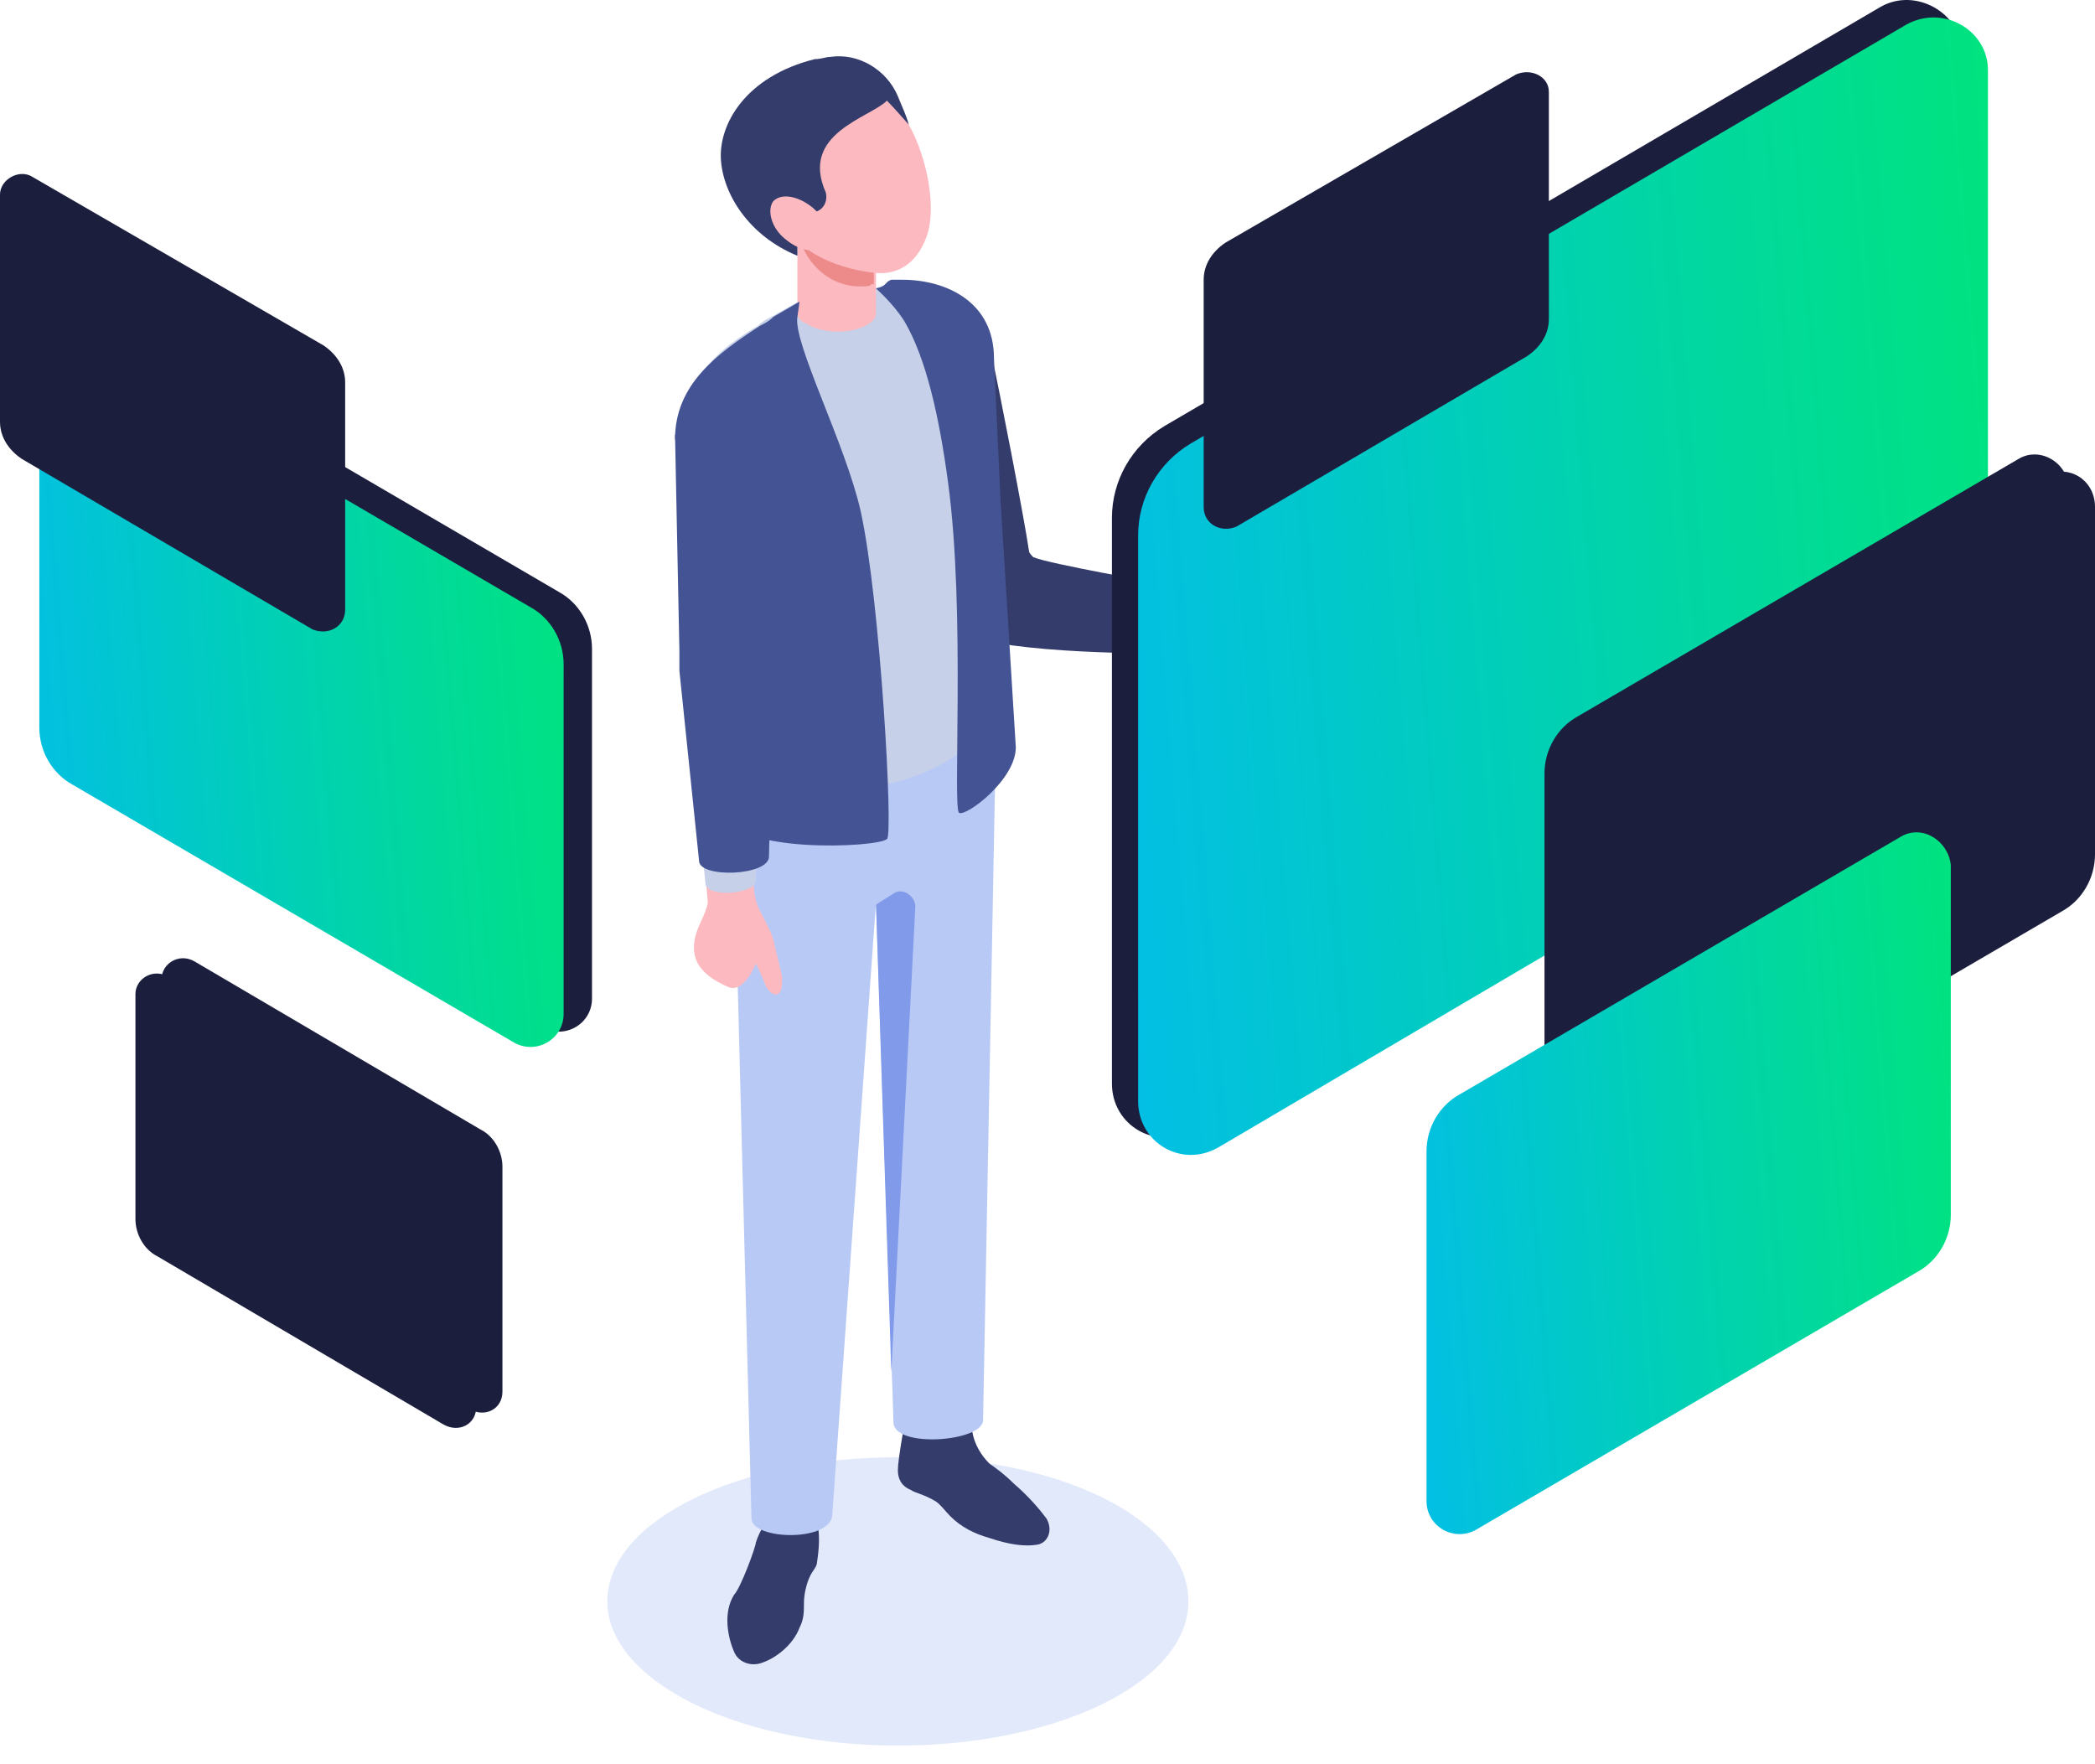 <?xml version="1.0" encoding="UTF-8"?> <svg xmlns="http://www.w3.org/2000/svg" width="57" height="48" viewBox="0 0 57 48" fill="none"> <path d="M32.334 43.571C32.334 45.77 28.768 47.493 24.429 47.493C20.03 47.493 16.524 45.71 16.524 43.571C16.524 41.371 20.09 39.648 24.429 39.648C28.827 39.588 32.334 41.371 32.334 43.571Z" fill="#E2E9FB"></path> <path d="M20.565 41.966C20.803 41.253 21.338 40.777 21.814 40.956C22.289 41.074 22.349 41.728 22.23 42.501C22.23 42.62 22.111 42.739 22.051 42.858C21.933 43.095 21.873 43.392 21.873 43.63C21.873 43.868 21.873 44.046 21.754 44.284C21.576 44.76 21.1 45.116 20.744 45.235C20.447 45.354 20.09 45.235 19.971 44.938C19.793 44.522 19.674 43.868 19.971 43.392C20.149 43.214 20.565 42.085 20.565 41.966Z" fill="#343C6B"></path> <path d="M25.439 40.837C25.558 40.896 25.736 41.134 25.855 41.252C26.152 41.55 26.509 41.728 26.925 41.847C27.46 42.025 27.876 42.085 28.233 42.025C28.53 41.966 28.649 41.609 28.47 41.312C28.292 41.074 27.995 40.718 27.579 40.361C27.341 40.123 27.103 39.945 26.925 39.826C26.687 39.588 26.509 39.291 26.45 38.934C26.45 38.756 26.39 38.578 26.39 38.578C25.736 38.34 24.785 38.459 24.607 38.756C24.607 38.756 24.429 39.707 24.429 40.004C24.429 40.183 24.488 40.42 24.785 40.539C24.845 40.599 25.142 40.658 25.439 40.837Z" fill="#343C6B"></path> <path d="M19.852 15.695V18.072C19.852 18.429 20.446 41.312 20.446 41.312C20.446 41.906 22.646 41.966 22.646 41.193L23.834 24.551L24.31 38.697C24.31 39.41 26.747 39.232 26.747 38.637L27.103 19.736C27.103 19.38 27.103 19.083 26.985 18.726L19.852 15.695Z" fill="#B8C9F5"></path> <path d="M23.834 24.611L24.31 24.313C24.547 24.135 24.904 24.373 24.904 24.67L24.25 37.33L23.834 24.611Z" fill="#819BEA"></path> <path d="M31.561 15.873C31.561 15.873 31.68 16.17 31.621 16.884C31.561 17.418 31.264 17.775 31.264 17.775L30.729 17.359L31.086 15.932L31.561 15.873Z" fill="#343C6B"></path> <path d="M32.037 16.111C32.037 16.111 32.156 16.349 32.096 16.943C32.037 17.359 31.799 17.656 31.799 17.656L31.383 17.359L31.68 16.23L32.037 16.111Z" fill="#9BA1A7"></path> <path d="M34.83 17.181C34.711 17.3 33.641 17.657 33.344 17.657C32.691 17.657 31.502 17.538 31.383 17.478C31.264 17.478 31.145 17.419 30.967 17.419L31.264 15.992C31.442 16.052 31.621 16.111 31.739 16.171C31.858 16.23 31.918 16.23 32.037 16.23L32.215 15.933C32.274 15.814 32.393 15.695 32.512 15.636C32.512 15.636 32.869 15.457 33.106 15.339C33.404 15.22 33.642 15.041 33.76 15.16C33.879 15.279 33.641 15.517 33.523 15.576L32.988 15.992C33.582 15.695 34.236 15.339 34.355 15.755C34.295 15.755 35.603 16.468 34.83 17.181Z" fill="#FCBAC0"></path> <path d="M31.799 17.656C31.799 17.656 31.442 17.656 30.967 17.656L31.264 15.992C31.68 16.051 32.037 16.111 32.037 16.111C31.68 16.289 31.68 17.359 31.799 17.656Z" fill="#C6D0E9"></path> <path d="M31.561 15.873C31.086 16.051 31.086 17.478 31.264 17.775C31.264 17.775 26.747 17.775 26.034 17.121C25.499 16.705 24.785 12.307 24.429 10.405C24.369 10.286 24.429 10.108 24.488 9.929C24.607 9.751 24.726 9.692 24.904 9.632C24.904 9.632 26.866 9.395 26.985 9.692C27.163 10.464 27.876 14.149 27.995 14.982C27.995 15.041 28.055 15.1 28.114 15.16C28.53 15.338 31.561 15.873 31.561 15.873Z" fill="#343C6B"></path> <path d="M18.664 11.772L19.555 14.803L19.733 20.331C20.031 22.352 26.866 21.758 26.866 19.083V9.811C26.866 8.206 25.737 7.552 24.548 7.671C24.31 7.671 24.013 7.79 23.775 7.849C23.656 7.909 22.943 7.493 22.884 7.552L20.982 8.622C20.863 8.682 20.744 8.741 20.625 8.86C19.436 9.573 18.664 10.286 18.664 11.772Z" fill="#C6D0E9"></path> <path d="M21.695 5.888V8.503C21.695 8.622 21.754 8.741 21.932 8.801C22.289 9.038 22.943 9.098 23.418 8.919C23.715 8.801 23.834 8.682 23.834 8.503V6.423L22.824 5.115H22.705L21.695 5.888Z" fill="#FCBAC0"></path> <path d="M21.16 27.047C21.041 27.107 20.863 26.928 20.803 26.75C20.744 26.572 20.565 26.215 20.565 26.215C20.565 26.215 20.268 26.988 19.852 26.869C18.842 26.453 18.842 25.918 18.901 25.561C18.96 25.205 19.198 24.907 19.258 24.551L19.139 23.243H20.506V24.016C20.506 24.313 20.565 24.61 20.744 24.907L20.863 25.145C20.922 25.264 20.981 25.383 21.041 25.561L21.279 26.572C21.279 26.809 21.279 26.988 21.16 27.047Z" fill="#FCBAC0"></path> <path d="M27.638 20.331C27.638 21.222 26.271 22.233 26.093 22.114C25.915 21.995 26.271 16.646 25.796 13.139C25.558 11.356 25.201 9.751 24.607 8.741C24.31 8.265 23.834 7.849 23.834 7.849C24.131 7.79 24.072 7.671 24.25 7.611H24.547C25.736 7.611 27.044 8.206 27.044 9.751L27.222 13.614L27.638 20.331Z" fill="#445393"></path> <path d="M19.733 22.114L19.614 14.803L18.366 11.95C18.366 10.464 19.495 9.632 20.684 8.86C20.803 8.8 20.922 8.741 21.041 8.622L21.754 8.206L21.695 8.622C21.576 9.335 23.002 12.069 23.418 13.912C23.953 16.349 24.31 22.768 24.132 22.827C23.894 23.065 19.912 23.243 19.733 22.114Z" fill="#445393"></path> <path d="M18.782 12.663L18.604 17.775C18.604 17.953 18.604 18.131 18.604 18.31L19.198 24.075C19.317 24.432 20.565 24.313 20.565 23.956L20.744 18.31C20.744 18.072 20.744 17.894 20.744 17.656C20.863 16.765 21.16 13.793 21.219 13.02L18.782 12.663Z" fill="#C6D0E9"></path> <path d="M21.516 13.02C21.457 13.852 21.1 16.943 21.041 17.656C21.041 17.834 20.981 18.072 21.041 18.25L20.922 23.303C20.922 23.837 19.02 23.897 19.02 23.422L18.485 18.25C18.485 18.072 18.485 17.894 18.485 17.715L18.366 11.831L21.516 13.02Z" fill="#445393"></path> <path d="M21.695 5.888V6.007C21.695 7.017 22.527 7.849 23.478 7.79C23.597 7.79 23.656 7.79 23.715 7.731H23.775V6.364L22.764 5.056V5.115L22.705 5.175L21.695 5.888Z" fill="#ED8B8B"></path> <path d="M24.726 3.392C25.202 4.224 25.558 5.769 25.142 6.601C24.904 7.136 24.488 7.433 23.953 7.433C23.716 7.433 22.765 7.314 22.051 6.839C21.576 6.542 21.219 6.185 20.982 5.769C20.149 4.461 20.506 3.154 21.517 2.441C23.478 1.252 24.013 2.322 24.726 3.392Z" fill="#FCBAC0"></path> <path d="M19.614 4.342C19.674 5.293 20.387 6.423 21.695 6.958V6.423C21.516 6.244 21.338 6.066 21.279 5.888C21.219 5.769 21.457 5.65 21.695 5.769C21.695 5.769 21.695 5.769 21.754 5.769C21.873 5.828 21.992 5.828 22.17 5.769C22.408 5.71 22.527 5.472 22.467 5.234C21.754 3.629 23.656 3.213 24.131 2.738C24.31 2.916 24.726 3.392 24.726 3.392C24.666 3.154 24.547 2.916 24.429 2.619C24.131 1.906 23.359 1.43 22.586 1.549C22.467 1.549 22.348 1.608 22.17 1.608C20.268 2.084 19.555 3.392 19.614 4.342Z" fill="#343C6B"></path> <path d="M22.111 5.65C22.467 5.947 22.586 6.423 22.408 6.66C22.17 6.898 21.754 6.839 21.338 6.482C20.982 6.185 20.863 5.709 21.041 5.472C21.279 5.234 21.754 5.353 22.111 5.65Z" fill="#FCBAC0"></path> <path d="M51.175 0.182L31.679 11.594C30.788 12.129 30.253 13.08 30.253 14.09V28.533V29.484C30.253 30.613 31.442 31.327 32.452 30.732L51.947 19.261C52.839 18.726 53.374 17.775 53.374 16.765V14.982V1.43C53.374 0.36 52.126 -0.353 51.175 0.182Z" fill="#1C1E3E"></path> <path d="M51.888 0.657L32.393 12.069C31.501 12.604 30.966 13.555 30.966 14.566V29.009V29.96C30.966 31.089 32.155 31.802 33.166 31.208L52.661 19.737C53.552 19.202 54.087 18.251 54.087 17.24V15.457V1.906C54.087 0.836 52.898 0.123 51.888 0.657Z" fill="url(#paint0_linear_58_121)"></path> <path d="M54.92 12.486L42.913 19.499C42.379 19.796 42.022 20.391 42.022 21.044V29.96V30.554C42.022 31.267 42.795 31.684 43.389 31.327L55.395 24.313C55.93 24.016 56.287 23.422 56.287 22.768V21.639V13.318C56.287 12.604 55.514 12.129 54.92 12.486Z" fill="#1C1E3E"></path> <path d="M55.633 12.961L43.627 19.974C43.092 20.271 42.735 20.866 42.735 21.52V30.435V31.029C42.735 31.743 43.508 32.159 44.102 31.802L56.109 24.789C56.644 24.491 57 23.897 57 23.243V22.114V13.793C57 13.02 56.227 12.604 55.633 12.961Z" fill="#1C1E3E"></path> <path d="M3.21 9.097L15.216 16.111C15.751 16.408 16.107 17.002 16.107 17.656V26.572V27.166C16.107 27.879 15.335 28.295 14.74 27.939L2.734 20.925C2.199 20.628 1.843 20.034 1.843 19.38V18.191V9.87C1.902 9.157 2.615 8.741 3.21 9.097Z" fill="#1C1E3E"></path> <path d="M2.437 9.514L14.443 16.527C14.978 16.824 15.335 17.419 15.335 18.072V26.988V27.582C15.335 28.296 14.562 28.712 13.968 28.355L1.961 21.341C1.426 21.044 1.07 20.45 1.07 19.796V18.667V10.346C1.129 9.632 1.842 9.216 2.437 9.514Z" fill="url(#paint1_linear_58_121)"></path> <path d="M5.29 26.156L13.076 30.732C13.433 30.91 13.67 31.327 13.67 31.743V37.508V37.865C13.67 38.34 13.195 38.578 12.779 38.34L4.993 33.764C4.636 33.585 4.398 33.169 4.398 32.753V32.04V26.631C4.398 26.215 4.874 25.918 5.29 26.156Z" fill="#1C1E3E"></path> <path d="M4.576 26.572L12.363 31.148C12.719 31.326 12.957 31.743 12.957 32.159V37.924V38.281C12.957 38.756 12.481 38.994 12.065 38.756L4.279 34.179C3.923 34.001 3.685 33.585 3.685 33.169V32.456V27.047C3.685 26.631 4.16 26.334 4.576 26.572Z" fill="#1C1E3E"></path> <path d="M51.71 22.768L39.704 29.782C39.169 30.079 38.812 30.673 38.812 31.327V40.242V40.837C38.812 41.55 39.585 41.966 40.179 41.609L52.185 34.596C52.72 34.299 53.077 33.704 53.077 33.051V31.862V23.541C53.017 22.887 52.304 22.411 51.71 22.768Z" fill="url(#paint2_linear_58_121)"></path> <path d="M0.892 4.818L8.797 9.395C9.153 9.633 9.391 9.989 9.391 10.405V16.23V16.587C9.391 17.062 8.915 17.3 8.499 17.122L0.594 12.486C0.238 12.248 0 11.891 0 11.475V10.762V5.294C0 4.878 0.535 4.58 0.892 4.818Z" fill="#1C1E3E"></path> <path d="M41.249 2.025L33.344 6.601C32.987 6.839 32.749 7.195 32.749 7.612V13.436V13.793C32.749 14.268 33.225 14.506 33.641 14.328L41.546 9.692C41.903 9.454 42.141 9.097 42.141 8.681V7.968V2.5C42.141 2.084 41.665 1.846 41.249 2.025Z" fill="#1C1E3E"></path> <defs> <linearGradient id="paint0_linear_58_121" x1="55.532" y1="2.133" x2="27.396" y2="4.377" gradientUnits="userSpaceOnUse"> <stop stop-color="#00E579"></stop> <stop offset="1" stop-color="#02BDEA"></stop> </linearGradient> <linearGradient id="paint1_linear_58_121" x1="16.226" y1="10.438" x2="-1.132" y2="11.824" gradientUnits="userSpaceOnUse"> <stop stop-color="#00E579"></stop> <stop offset="1" stop-color="#02BDEA"></stop> </linearGradient> <linearGradient id="paint2_linear_58_121" x1="53.968" y1="23.669" x2="36.609" y2="25.053" gradientUnits="userSpaceOnUse"> <stop stop-color="#00E579"></stop> <stop offset="1" stop-color="#02BDEA"></stop> </linearGradient> </defs> </svg> 